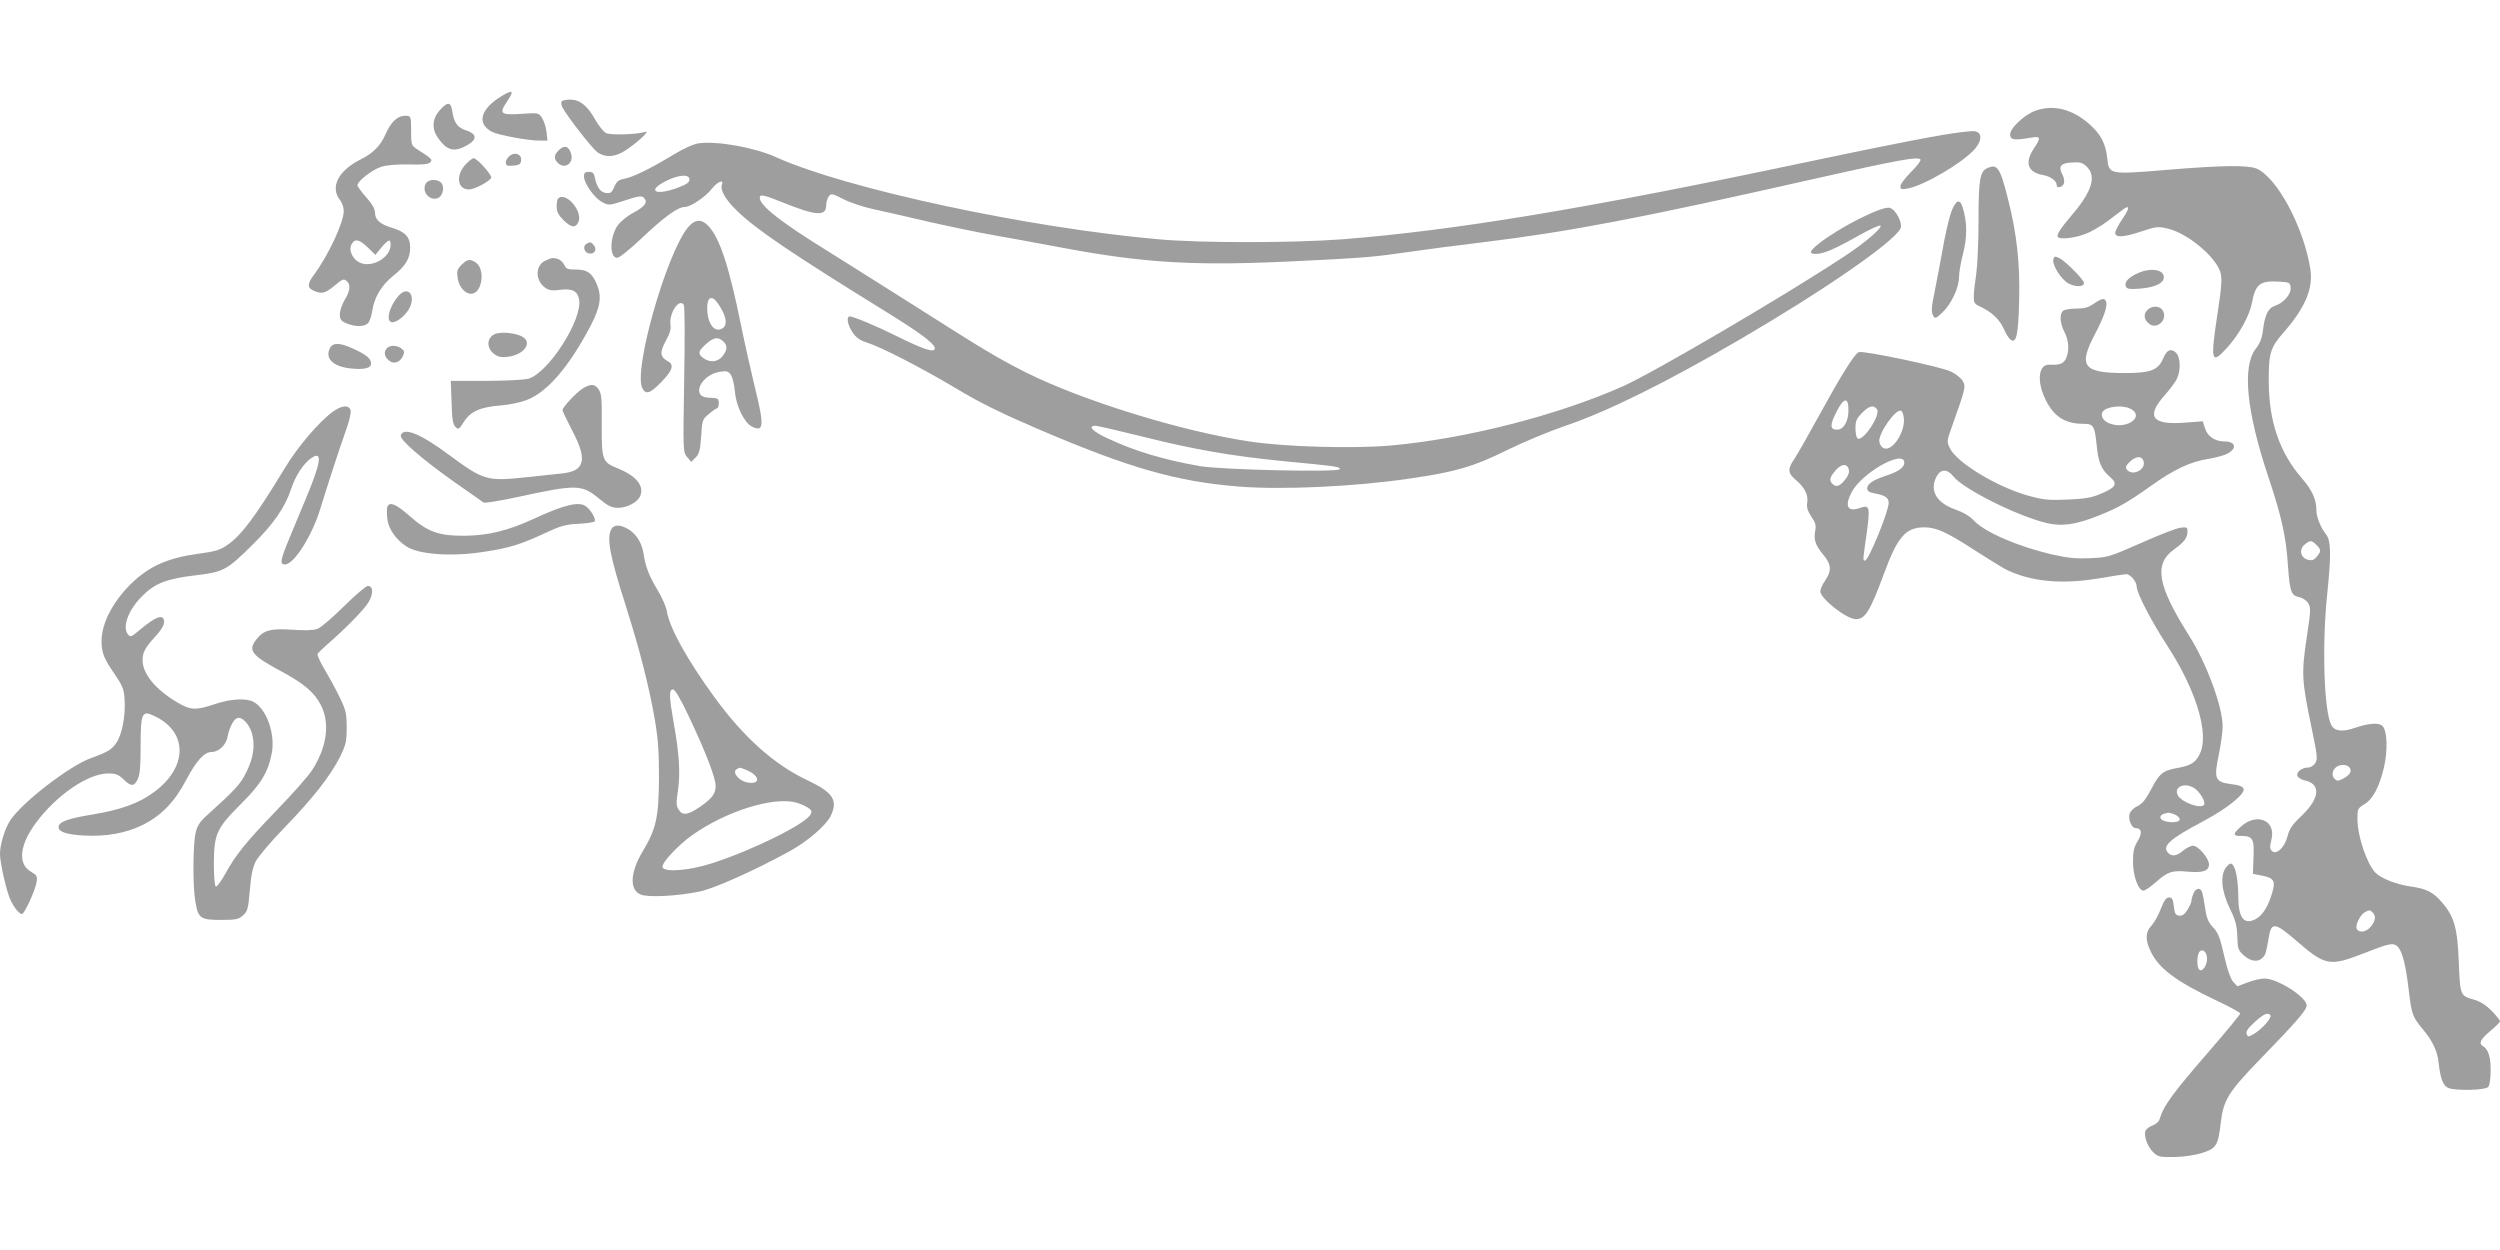 <?xml version="1.0" standalone="no"?>
<!DOCTYPE svg PUBLIC "-//W3C//DTD SVG 20010904//EN"
 "http://www.w3.org/TR/2001/REC-SVG-20010904/DTD/svg10.dtd">
<svg version="1.0" xmlns="http://www.w3.org/2000/svg"
 width="1280pt" height="640pt" viewBox="0 0 1280 640"
 preserveAspectRatio="xMidYMid meet">
<g transform="translate(0,640) scale(0.1,-0.1)"
fill="#9e9e9e" stroke="none">
<path d="M2570 5909 c-111 -66 -131 -142 -51 -184 34 -17 185 -45 244 -45 l40
0 -5 45 c-3 25 -13 57 -23 71 -17 27 -18 27 -107 21 -104 -7 -114 1 -74 60 40
59 34 67 -24 32z"/>
<path d="M2875 5880 c-3 -5 -1 -20 6 -32 25 -47 151 -208 178 -228 41 -28 89
-25 142 9 58 37 131 105 104 96 -43 -14 -181 -18 -203 -6 -12 7 -36 36 -53 66
-41 74 -80 105 -129 105 -21 0 -42 -4 -45 -10z"/>
<path d="M2251 5835 c-38 -43 -41 -94 -10 -139 48 -70 87 -78 157 -36 46 28
42 55 -10 72 -46 14 -63 38 -73 101 -7 47 -24 47 -64 2z"/>
<path d="M10421 5833 c-58 -21 -134 -93 -129 -125 3 -25 21 -27 106 -13 51 9
53 1 15 -56 -48 -72 -31 -121 46 -135 40 -7 71 -30 71 -51 0 -21 34 -11 38 11
2 10 -1 29 -8 41 -23 43 -10 60 48 63 44 3 55 -1 77 -22 49 -49 26 -125 -72
-241 -65 -76 -86 -109 -76 -119 13 -13 84 -5 137 15 31 11 83 41 117 67 34 26
70 53 81 61 34 25 31 2 -6 -51 -20 -29 -36 -61 -36 -71 0 -25 45 -22 137 9 71
24 83 25 130 14 101 -22 250 -146 272 -226 8 -30 6 -71 -14 -201 -39 -256 -34
-274 49 -182 61 68 114 163 126 229 18 96 41 114 141 108 50 -3 54 -5 57 -29
4 -34 -34 -79 -79 -94 -37 -13 -54 -47 -64 -137 -4 -30 -16 -59 -35 -83 -71
-90 -49 -320 65 -660 68 -204 90 -303 100 -460 9 -124 16 -144 56 -152 16 -3
38 -17 46 -30 15 -23 15 -36 -7 -180 -27 -182 -25 -217 24 -453 31 -148 33
-167 20 -187 -8 -13 -25 -23 -37 -23 -32 0 -62 -24 -54 -43 3 -8 19 -18 35
-22 86 -18 81 -90 -12 -180 -50 -47 -65 -70 -74 -107 -14 -57 -57 -97 -80 -75
-11 11 -11 22 -3 55 28 103 -77 146 -161 65 -36 -34 -35 -43 3 -43 63 0 71
-12 67 -108 l-3 -86 45 -9 c63 -12 72 -27 53 -90 -20 -69 -49 -114 -84 -133
-61 -31 -89 6 -89 119 -1 80 -12 143 -30 161 -8 8 -16 5 -31 -13 -33 -40 -26
-122 17 -211 30 -61 37 -88 39 -144 2 -64 4 -71 34 -98 35 -31 72 -36 95 -12
16 16 18 22 33 109 12 73 32 71 129 -12 164 -142 177 -144 372 -68 103 40 126
46 146 37 31 -14 52 -84 69 -234 15 -123 19 -134 72 -198 51 -61 75 -113 81
-173 9 -81 23 -117 51 -128 41 -15 189 -11 203 6 7 8 12 44 12 83 1 67 -12
110 -38 125 -25 14 -15 35 36 78 28 23 50 46 50 50 0 5 -19 29 -42 53 -29 29
-58 48 -88 57 -74 20 -74 21 -81 192 -6 173 -23 233 -85 306 -46 53 -80 71
-161 82 -75 11 -152 41 -182 72 -44 48 -91 187 -91 275 0 50 2 54 35 74 43 25
76 86 100 185 22 92 18 199 -10 219 -20 15 -73 10 -139 -13 -64 -22 -103 -17
-120 15 -37 73 -48 405 -21 667 21 203 20 276 -5 308 -28 35 -50 90 -50 124 0
56 -22 104 -75 165 -112 129 -167 286 -169 488 -1 151 7 180 78 260 110 127
150 223 135 323 -34 214 -171 470 -276 514 -45 18 -175 17 -462 -7 -293 -24
-293 -24 -302 60 -8 76 -33 123 -93 176 -88 76 -182 100 -275 67z m1439 -2223
c25 -25 25 -32 2 -60 -14 -18 -25 -21 -45 -16 -38 9 -48 53 -17 78 28 23 35
23 60 -2z m172 -1143 c10 -17 -3 -37 -34 -53 -27 -14 -32 -14 -45 -1 -10 9
-13 23 -8 37 11 35 67 46 87 17z m116 -739 c18 -18 15 -42 -9 -72 -23 -29 -63
-35 -73 -10 -7 19 18 69 41 83 23 13 27 13 41 -1z"/>
<path d="M2050 5803 c-29 -11 -53 -39 -75 -88 -27 -62 -65 -100 -130 -132
-112 -56 -156 -141 -105 -206 11 -14 20 -39 20 -57 0 -59 -80 -230 -154 -329
-33 -44 -33 -65 -1 -79 41 -19 60 -14 105 23 46 39 51 40 68 23 18 -18 14 -49
-13 -93 -13 -22 -25 -55 -25 -73 0 -28 5 -35 35 -48 44 -18 90 -18 109 1 8 8
18 37 22 63 9 68 48 132 105 178 65 51 89 90 89 146 0 55 -25 81 -94 102 -60
18 -86 41 -86 77 0 19 -14 44 -45 79 -25 28 -45 56 -45 61 0 21 74 79 119 94
32 10 77 14 143 13 70 -2 100 1 110 10 14 15 11 18 -62 65 -35 23 -35 23 -35
98 0 67 -2 74 -20 76 -11 1 -27 -1 -35 -4z m-167 -670 l39 -38 31 38 c37 43
47 46 47 13 0 -63 -93 -118 -155 -92 -39 17 -62 64 -45 95 16 31 39 26 83 -16z"/>
<path d="M10040 5723 c-94 -10 -370 -64 -815 -158 -1106 -234 -1780 -345
-2350 -390 -247 -19 -728 -20 -945 0 -668 59 -1595 258 -1954 419 -111 51
-307 86 -400 72 -27 -4 -77 -27 -128 -58 -117 -71 -207 -115 -251 -123 -31 -6
-40 -14 -52 -42 -12 -29 -19 -34 -42 -31 -29 3 -47 29 -58 81 -4 21 -11 27
-30 27 -19 0 -25 -5 -25 -23 0 -35 52 -110 92 -131 35 -19 35 -19 118 8 70 23
86 25 97 13 22 -22 5 -45 -56 -77 -31 -17 -66 -46 -79 -65 -41 -60 -42 -165
-2 -165 11 0 65 43 126 101 113 107 184 159 219 159 30 0 108 52 140 94 28 36
63 50 51 20 -10 -26 19 -77 76 -132 100 -97 275 -216 772 -523 188 -116 257
-171 240 -189 -13 -13 -68 7 -201 73 -93 46 -214 97 -232 97 -19 0 -12 -44 14
-82 18 -27 38 -41 77 -53 78 -26 283 -132 462 -239 117 -70 223 -122 414 -204
463 -198 703 -267 1022 -293 222 -18 596 -1 879 41 235 34 329 62 496 145 83
41 218 97 300 125 218 74 518 223 895 443 430 251 781 494 820 566 14 27 -23
99 -55 107 -40 10 -259 -101 -362 -183 -50 -40 -54 -53 -14 -53 38 0 100 27
223 97 54 30 102 52 106 48 11 -11 -80 -89 -187 -159 -310 -204 -972 -592
-1130 -663 -334 -149 -806 -270 -1191 -304 -190 -17 -545 -7 -725 21 -347 52
-854 209 -1142 353 -144 73 -200 106 -559 334 -165 104 -370 234 -457 288
-235 145 -347 232 -347 272 0 20 19 16 114 -22 172 -70 226 -74 226 -17 0 16
6 36 13 46 12 17 17 16 74 -13 34 -18 104 -41 155 -52 51 -11 180 -40 285 -65
106 -24 255 -55 330 -68 76 -13 221 -40 323 -59 452 -86 710 -101 1270 -72
321 16 351 19 540 46 74 11 243 33 376 49 448 55 807 124 1674 320 451 102
552 120 563 103 3 -5 -18 -34 -48 -63 -30 -30 -55 -63 -55 -73 0 -17 5 -18 38
-12 83 15 280 131 341 200 47 53 38 99 -17 93 -9 0 -33 -3 -52 -5z m-6510
-242 c0 -15 -15 -25 -57 -41 -116 -44 -165 -19 -64 33 66 33 121 37 121 8z
m2318 -1316 c267 -67 453 -99 722 -126 272 -26 290 -28 290 -41 0 -17 -605 -4
-720 16 -185 33 -333 77 -472 143 -74 34 -101 63 -59 63 10 0 118 -25 239 -55z"/>
<path d="M2860 5630 c-24 -24 -25 -43 -4 -64 35 -35 83 -2 68 47 -12 40 -35
46 -64 17z"/>
<path d="M2612 5604 c-12 -8 -22 -24 -22 -35 0 -17 6 -20 38 -17 29 2 38 8 40
25 5 31 -28 47 -56 27z"/>
<path d="M2381 5555 c-49 -56 -38 -125 20 -125 28 0 100 38 114 59 7 12 -72
101 -90 101 -7 0 -27 -16 -44 -35z"/>
<path d="M10173 5538 c-36 -17 -43 -60 -43 -272 0 -111 -6 -232 -12 -271 -6
-38 -12 -88 -12 -110 -1 -37 2 -41 39 -58 54 -26 94 -64 115 -112 9 -22 24
-46 33 -53 30 -25 41 21 45 198 5 192 -12 345 -58 525 -40 158 -54 179 -107
153z"/>
<path d="M2180 5460 c-22 -40 17 -89 60 -75 24 7 37 51 23 74 -16 26 -69 26
-83 1z"/>
<path d="M2857 5383 c-4 -3 -7 -22 -7 -41 0 -25 9 -43 34 -68 39 -39 61 -43
76 -14 29 54 -63 163 -103 123z"/>
<path d="M9990 5314 c-11 -31 -32 -120 -45 -198 -14 -77 -32 -172 -40 -211
-17 -82 -18 -105 -5 -125 8 -12 15 -9 45 20 46 44 85 127 85 180 0 22 9 77 21
122 22 84 21 162 -2 236 -15 47 -35 39 -59 -24z"/>
<path d="M3524 5238 c-111 -132 -283 -736 -235 -826 18 -34 40 -27 98 33 56
58 66 88 33 105 -41 22 -43 46 -12 103 21 37 28 61 25 83 -9 59 44 140 68 103
5 -8 6 -174 2 -384 -6 -365 -6 -370 15 -395 l21 -25 22 22 c19 19 24 37 29
109 5 83 6 87 40 115 19 16 38 29 42 29 4 0 8 11 8 25 0 25 -3 27 -54 29 -92
4 -36 120 63 133 33 5 41 2 54 -18 8 -13 17 -52 20 -86 6 -72 48 -158 87 -177
61 -31 64 4 14 205 -19 79 -51 221 -70 314 -62 305 -109 446 -167 508 -35 37
-68 35 -103 -5z m177 -434 c23 -49 19 -80 -13 -90 -32 -10 -60 26 -66 85 -6
64 11 91 39 65 10 -9 28 -36 40 -60z m1 -151 c24 -21 23 -44 -3 -77 -24 -30
-63 -34 -97 -10 -29 20 -28 35 6 66 43 41 67 46 94 21z"/>
<path d="M3002 5151 c-21 -13 -10 -46 16 -49 27 -4 40 22 22 43 -14 17 -20 18
-38 6z"/>
<path d="M10514 5075 c-11 -27 38 -106 78 -127 37 -19 78 -17 78 3 0 16 -92
109 -122 125 -25 13 -29 13 -34 -1z"/>
<path d="M2793 5066 c-54 -24 -54 -105 1 -141 18 -12 36 -14 74 -9 62 8 89 -6
97 -49 19 -102 -158 -378 -260 -406 -22 -6 -120 -11 -219 -11 l-178 0 4 -110
c2 -85 7 -113 20 -126 15 -15 18 -13 43 26 33 53 84 76 187 84 42 3 101 15
132 27 107 39 220 171 332 385 48 93 56 146 30 208 -24 58 -50 76 -106 76 -44
0 -52 3 -61 24 -6 13 -21 27 -33 30 -27 7 -26 8 -63 -8z"/>
<path d="M2363 5044 c-22 -22 -25 -32 -20 -67 7 -50 44 -88 78 -80 50 13 62
126 16 158 -30 21 -44 19 -74 -11z"/>
<path d="M10945 5001 c-48 -22 -69 -45 -61 -67 5 -13 18 -16 69 -12 72 5 120
25 125 52 9 45 -63 59 -133 27z"/>
<path d="M2043 4888 c-51 -56 -71 -138 -34 -138 27 0 76 43 91 80 27 64 -14
105 -57 58z"/>
<path d="M10720 4845 c-27 -19 -47 -25 -90 -25 -31 0 -61 -5 -68 -12 -18 -18
-15 -64 8 -108 23 -44 26 -96 8 -135 -12 -27 -33 -35 -83 -32 -59 4 -69 -86
-20 -183 43 -85 100 -120 192 -120 52 0 58 -10 68 -110 8 -87 24 -124 68 -162
42 -35 31 -54 -49 -87 -47 -20 -81 -25 -171 -29 -99 -4 -123 -1 -205 22 -159
46 -361 169 -395 242 -15 31 -15 37 6 96 74 208 77 217 61 246 -8 15 -35 37
-60 49 -49 25 -449 109 -473 100 -22 -8 -93 -123 -202 -322 -54 -99 -111 -199
-126 -222 -38 -54 -36 -75 5 -110 45 -37 66 -77 59 -117 -4 -24 2 -42 21 -71
21 -30 25 -45 20 -72 -9 -46 1 -75 41 -123 42 -50 44 -82 10 -132 -14 -20 -25
-45 -25 -55 0 -38 134 -143 182 -143 48 0 72 39 144 233 69 188 111 237 206
237 62 0 115 -24 261 -119 67 -43 136 -85 152 -94 128 -65 289 -81 483 -48 68
12 130 21 138 21 22 0 54 -38 54 -65 0 -31 78 -181 154 -297 147 -225 216
-447 172 -551 -20 -48 -46 -66 -112 -78 -80 -14 -97 -27 -140 -110 -28 -53
-46 -75 -71 -87 -20 -9 -36 -26 -40 -40 -7 -29 11 -72 31 -72 31 0 36 -25 11
-66 -19 -31 -24 -53 -24 -104 -1 -72 27 -150 53 -150 9 0 38 20 66 45 59 52
81 60 162 52 77 -7 108 4 108 37 0 32 -55 96 -82 96 -11 0 -33 -11 -50 -25
-32 -27 -57 -32 -76 -13 -35 35 4 71 180 164 122 65 215 140 205 166 -4 11
-24 19 -62 23 -84 11 -91 26 -65 150 11 53 20 119 20 145 0 102 -83 326 -174
469 -160 253 -179 363 -75 438 53 38 69 59 69 94 0 19 -4 21 -37 17 -21 -3
-112 -38 -203 -79 -159 -70 -168 -73 -258 -77 -72 -3 -114 1 -190 18 -179 41
-350 115 -406 175 -20 22 -54 42 -96 57 -96 34 -132 97 -95 168 21 40 56 40
87 0 50 -63 322 -200 473 -237 80 -20 153 -10 272 38 96 38 144 65 264 150
118 85 204 125 293 139 38 6 82 18 98 26 54 28 46 64 -15 64 -46 0 -84 26 -97
66 l-12 37 -92 -7 c-168 -13 -200 31 -103 140 24 27 51 63 61 81 23 45 21 115
-4 138 -25 23 -46 14 -64 -29 -26 -61 -63 -76 -197 -76 -212 0 -239 34 -155
195 48 91 68 148 59 171 -7 20 -22 17 -63 -11z m-1256 -547 c0 -56 -25 -98
-58 -98 -37 0 -38 23 -4 90 38 76 63 80 62 8z m146 7 c22 -26 -71 -168 -99
-150 -6 3 -11 27 -11 52 0 38 5 50 34 79 37 37 57 42 76 19z m1294 4 c81 -37
-8 -109 -98 -79 -35 11 -54 40 -41 61 17 27 96 37 139 18z m-1156 -52 c6 -75
-65 -176 -107 -150 -9 5 -17 20 -19 32 -6 40 83 168 111 158 7 -2 13 -20 15
-40z m1227 -218 c14 -43 -56 -79 -85 -44 -9 11 -7 19 14 40 31 30 62 33 71 4z
m-1225 -8 c0 -25 -30 -46 -95 -67 -66 -22 -95 -42 -95 -65 0 -13 10 -20 38
-25 54 -10 72 -22 72 -49 0 -44 -103 -295 -121 -295 -12 0 -12 -3 8 137 19
138 16 150 -35 132 -62 -22 -79 9 -42 80 51 100 270 223 270 152z m-285 -32
c5 -14 0 -30 -12 -47 -29 -39 -48 -48 -67 -33 -22 19 -20 35 10 70 30 36 60
40 69 10z m1771 -1635 c28 -19 58 -70 49 -84 -15 -24 -113 11 -134 47 -24 44
34 70 85 37z m-102 -134 c14 -5 26 -17 26 -25 0 -24 -93 -17 -98 7 -3 14 8 21
40 27 4 0 18 -3 32 -9z"/>
<path d="M10996 4814 c-22 -21 -20 -47 4 -69 44 -40 107 25 69 71 -15 19 -54
18 -73 -2z"/>
<path d="M2530 4688 c-38 -20 -39 -69 -3 -98 22 -17 37 -21 72 -17 80 9 128
69 79 101 -34 22 -118 30 -148 14z"/>
<path d="M1690 4619 c-28 -52 13 -95 102 -105 71 -8 108 0 108 25 0 24 -24 45
-90 75 -68 32 -105 33 -120 5z"/>
<path d="M1982 4618 c-18 -18 -15 -42 7 -62 25 -23 58 -13 74 21 9 21 8 27 -8
39 -23 17 -57 18 -73 2z"/>
<path d="M2985 4412 c-34 -21 -105 -97 -105 -112 0 -5 23 -53 50 -105 79 -150
65 -207 -53 -219 -29 -3 -113 -12 -187 -20 -197 -21 -215 -15 -391 115 -145
108 -233 144 -247 100 -7 -21 104 -118 266 -233 81 -57 152 -107 158 -111 6
-4 84 9 173 28 306 66 329 66 421 -10 45 -37 62 -45 95 -45 47 0 102 30 114
63 19 52 -23 102 -121 141 -74 30 -78 42 -77 223 1 126 -1 157 -15 178 -20 30
-40 31 -81 7z"/>
<path d="M1704 4292 c-70 -51 -178 -177 -244 -286 -155 -255 -224 -347 -297
-397 -36 -25 -62 -33 -146 -44 -157 -21 -254 -64 -346 -154 -93 -91 -151 -203
-151 -292 0 -62 11 -89 68 -172 41 -61 47 -76 50 -133 5 -79 -13 -174 -42
-217 -24 -35 -45 -48 -129 -78 -114 -41 -360 -232 -417 -323 -27 -44 -50 -121
-50 -168 0 -48 35 -200 56 -241 19 -38 44 -67 56 -67 13 0 68 120 75 162 5 32
2 37 -30 56 -67 39 -57 136 27 249 105 142 266 252 369 253 39 0 53 -5 79 -30
39 -38 54 -38 73 0 11 22 15 63 15 168 0 170 7 186 66 158 177 -80 178 -263 2
-392 -77 -57 -169 -90 -313 -114 -129 -21 -175 -38 -175 -65 0 -24 40 -38 130
-43 115 -6 215 12 302 55 95 48 162 117 222 231 52 98 92 142 130 142 36 0 73
35 81 77 9 47 30 89 49 96 24 10 62 -29 76 -78 17 -61 8 -124 -29 -199 -29
-60 -56 -89 -203 -222 -33 -29 -48 -52 -56 -86 -14 -57 -16 -270 -2 -352 14
-88 26 -96 131 -96 77 0 91 3 113 23 23 20 27 33 35 128 6 76 15 118 31 150
13 24 79 103 149 174 144 149 234 264 283 362 29 60 33 77 33 148 0 70 -4 89
-33 149 -18 38 -53 103 -77 143 -25 41 -42 79 -39 85 4 6 25 27 48 47 104 91
190 180 213 218 26 45 24 83 -4 83 -9 0 -64 -47 -122 -104 -58 -58 -119 -110
-136 -116 -19 -7 -64 -9 -130 -4 -112 7 -145 -2 -184 -52 -42 -54 -22 -80 123
-158 122 -65 177 -112 210 -178 46 -93 30 -213 -46 -331 -18 -29 -98 -119
-178 -202 -163 -169 -213 -231 -267 -330 -21 -37 -42 -66 -48 -64 -6 2 -10 51
-10 119 1 151 14 179 137 302 102 101 140 162 159 259 20 98 -25 228 -92 265
-38 21 -119 16 -199 -11 -98 -33 -125 -32 -196 11 -109 65 -174 145 -174 214
0 40 13 64 66 122 28 30 44 56 44 73 0 44 -40 31 -123 -39 -48 -40 -49 -40
-64 -21 -27 38 6 125 75 193 64 65 126 89 270 106 147 17 163 26 298 160 105
104 164 190 194 281 23 71 66 135 106 161 56 37 48 -22 -28 -204 -22 -53 -60
-144 -84 -202 -49 -118 -53 -140 -25 -140 46 0 138 145 181 285 36 118 97 306
130 398 18 50 29 96 25 107 -9 28 -45 25 -91 -8z"/>
<path d="M1983 3805 c-3 -9 -3 -36 0 -61 5 -50 42 -104 95 -140 63 -43 231
-56 402 -29 125 19 185 37 305 93 85 40 111 47 175 50 41 2 79 8 84 12 10 10
-17 57 -43 77 -35 27 -110 10 -265 -62 -135 -62 -236 -87 -356 -88 -134 -1
-190 19 -285 103 -68 60 -101 73 -112 45z"/>
<path d="M3130 3691 c-25 -47 -8 -136 75 -396 69 -217 117 -405 146 -570 18
-103 23 -166 23 -305 -1 -204 -14 -264 -84 -380 -64 -107 -68 -196 -10 -220
38 -16 190 -8 300 15 75 15 281 107 458 204 96 52 192 135 216 185 37 79 11
119 -118 180 -172 81 -328 220 -480 429 -138 190 -226 349 -241 434 -3 23 -24
72 -46 108 -45 75 -63 120 -73 185 -8 58 -37 105 -78 130 -42 25 -74 25 -88 1z
m394 -953 c87 -183 138 -315 140 -359 1 -42 -17 -66 -80 -110 -61 -42 -89 -46
-108 -16 -14 21 -15 34 -5 98 13 87 7 191 -21 344 -24 136 -26 175 -4 175 10
0 37 -46 78 -132z m299 -281 c70 -30 72 -76 3 -63 -43 8 -79 52 -55 67 18 11
14 11 52 -4z m256 -167 c18 -5 44 -16 57 -25 20 -13 22 -19 14 -35 -26 -49
-294 -182 -505 -250 -117 -38 -247 -48 -253 -19 -4 22 79 111 152 163 173 123
419 200 535 166z"/>
<path d="M11230 1824 c-6 -14 -10 -31 -10 -37 0 -7 -9 -27 -20 -45 -15 -24
-27 -32 -43 -30 -18 2 -23 11 -27 48 -4 36 -9 45 -24 45 -15 0 -26 -15 -43
-59 -12 -33 -34 -71 -48 -86 -30 -31 -32 -69 -6 -126 41 -91 130 -158 344
-259 64 -30 117 -59 117 -64 0 -5 -66 -85 -146 -178 -203 -234 -245 -291 -268
-366 -3 -10 -20 -24 -36 -30 -17 -6 -33 -19 -36 -29 -8 -27 13 -82 42 -109 23
-22 34 -24 107 -23 49 1 107 10 142 21 72 23 82 38 95 152 13 119 40 161 204
330 186 192 236 249 236 273 0 43 -149 138 -216 138 -19 0 -57 -9 -86 -20
l-53 -20 -22 24 c-13 16 -29 62 -43 123 -25 110 -32 127 -67 164 -17 19 -27
45 -33 91 -5 36 -12 72 -16 82 -9 24 -33 19 -44 -10z m70 -333 c0 -33 -23 -67
-38 -57 -16 9 -15 79 0 94 17 17 38 -4 38 -37z m325 -290 c7 -13 -45 -71 -84
-94 -29 -17 -32 -17 -38 -1 -5 13 6 29 41 61 47 43 69 52 81 34z"/>
</g>
</svg>
